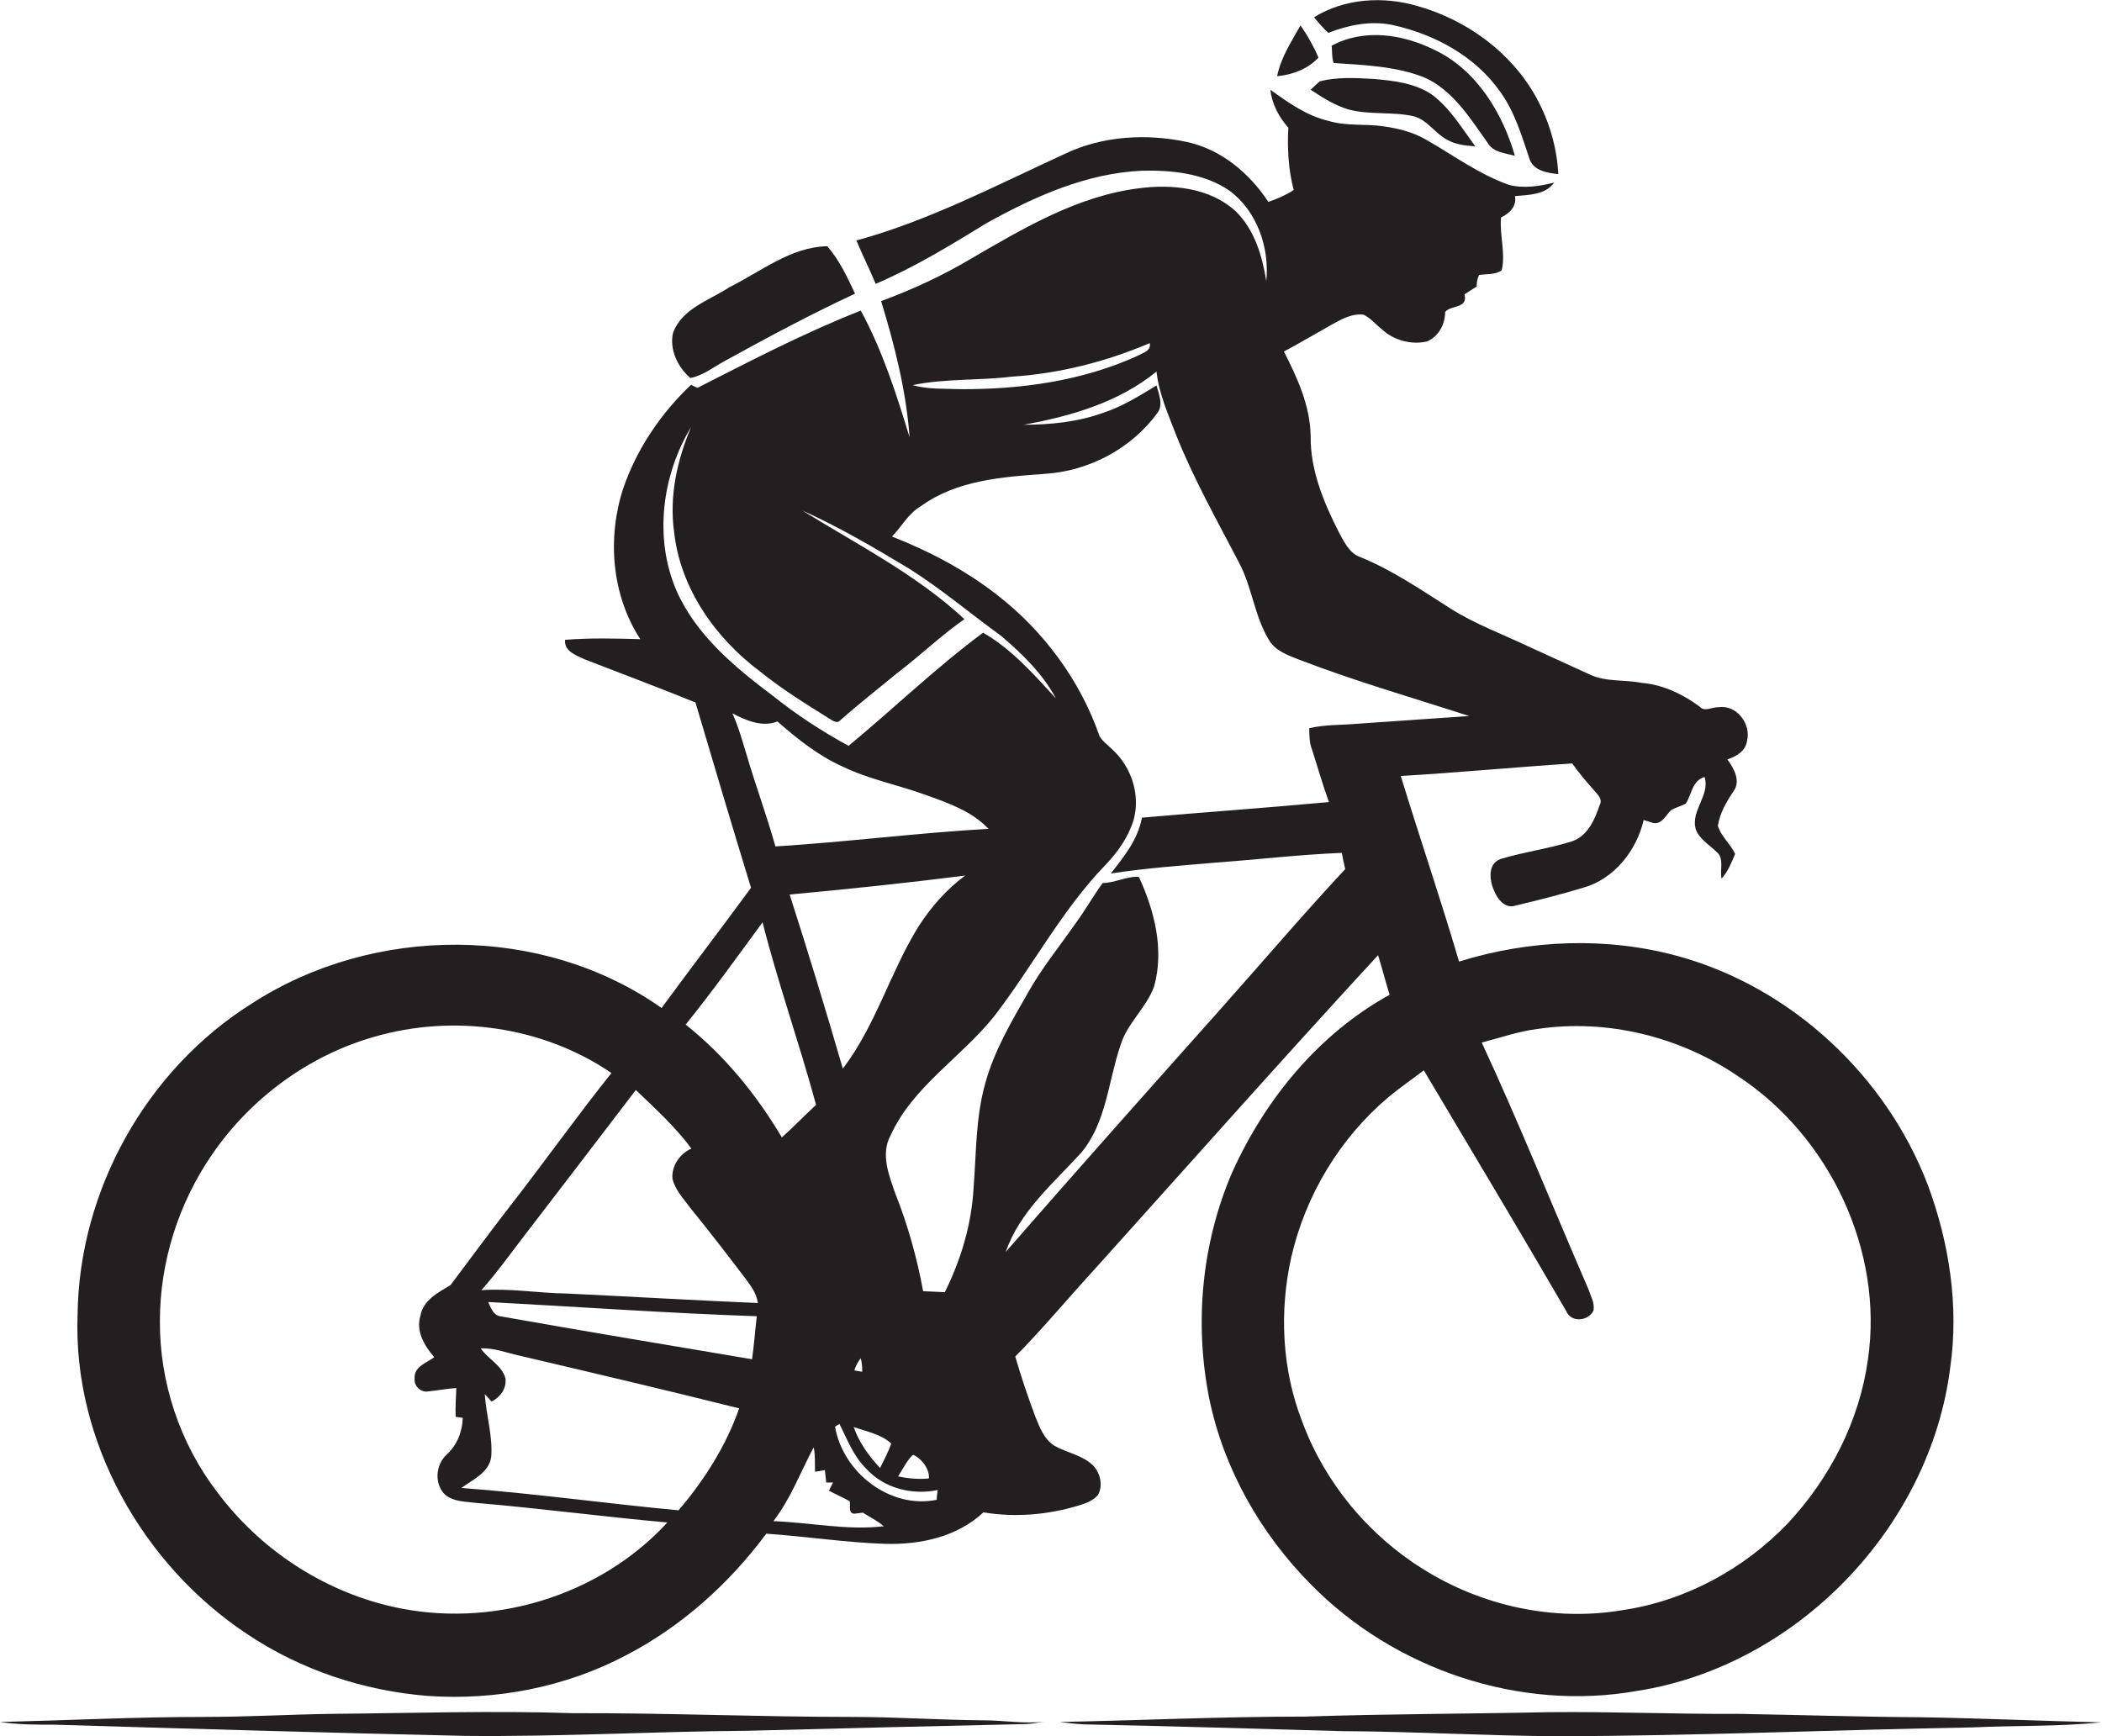 <?xml version="1.0" encoding="utf-8"?>
<!-- Generator: Adobe Illustrator 19.2.0, SVG Export Plug-In . SVG Version: 6.00 Build 0)  -->
<svg version="1.1" id="Layer_1" xmlns="http://www.w3.org/2000/svg" xmlns:xlink="http://www.w3.org/1999/xlink" x="0px" y="0px"
	 viewBox="0 0 620.5 512.6" enable-background="new 0 0 620.5 512.6" xml:space="preserve">
<g>
	<path fill="#231F20" d="M410.7,7.3c12.6,2.7,24.8,9.2,32.3,20c4.2,5.9,6.2,12.8,8.5,19.6c1.1,3.5,5.4,4.2,8.5,4.5
		c-0.4-7.9-2.7-15.7-6.5-22.6c-7.3-13.3-20.5-22.9-35-27c-10.1-3-21.6-2.3-30.6,3.3c1.3,1.6,2.7,3.2,4.2,4.6
		C398,7.4,404.4,6.1,410.7,7.3z"/>
	<path fill="#231F20" d="M383.9,7.5c-2.7,4.8-5.8,9.5-6.9,15c4.4-0.4,9.1-2.1,12.2-5.5C387.8,13.7,386,10.5,383.9,7.5z"/>
	<path fill="#231F20" d="M447.2,46c-3.7-12.7-11.3-25.3-23.6-31.2c-9.4-4.7-20.9-6.5-30.5-1.3c0.2,1.7,0,3.5,0.6,5.1
		c8.9,0.6,18.1,0.9,26.6,4.2c8.5,3.7,13.6,12,18.8,19.3C440.7,45,444.3,45.2,447.2,46z"/>
	<path fill="#231F20" d="M422.5,27.8c-5-3.3-11.2-4-17.1-4.5c-5.3-0.3-10.7-0.6-15.8,0.7c-0.9,0.8-1.8,1.6-2.7,2.5
		c3.5,2.3,7.1,4.6,11.1,5.8c6.3,1.7,12.9,0.6,19.2,2c4.1,1,6.3,5,9.9,6.9c2.5,1.5,5.5,1.8,8.4,2C431.5,37.8,428,31.8,422.5,27.8z"/>
	<path fill="#231F20" d="M72.9,482.4c15.8,10.6,34.4,16.8,53.4,18.3c20.2,1.4,40.8-2.6,58.7-12.1c16.3-8.5,30.3-21.1,41.2-35.8
		c11.7,0.8,23.3,2.6,35,3c10.4,0.3,21.3-2,29.1-9.3c9.5,1.6,19.3,0.7,28.4-2.1c2-0.6,4-1.4,5.4-3c1.6-2.8,0.7-6.7-1.6-8.9
		c-3.2-3-7.7-3.6-11.3-5.7c-3-1.9-4.3-5.4-5.6-8.6c-2.2-5.9-4.2-11.8-5.9-17.7c8-8.1,15.3-16.9,23-25.3c28-31.1,55.7-62.4,84.1-93.2
		c1.2,3.9,2.2,7.8,3.4,11.7c-20.9,11.5-36.8,30.9-46.5,52.5c-9,20.9-11.2,44.6-6.7,66.9c4.3,20.7,15.2,39.8,30,54.7
		c24.6,25.1,61.7,37.6,96.4,31.4c47.1-7.4,86.4-48.3,92.3-95.5c2.6-18.1-0.3-36.8-6.6-53.8c-12.3-32.3-40.3-58.4-73.7-67.6
		c-21.1-5.8-43.9-4.9-64.7,1.6c-5.4-18.4-11.6-36.5-17.2-54.8c16.9-1,33.7-2.6,50.6-3.7c2,2.8,4.2,5.4,6.5,8c1,1.2,2.6,2.5,1.6,4.3
		c-1.4,4.3-3.6,9.2-8.2,10.7c-6.9,2.2-14.1,3.1-21,5.2c-4,1.4-3.3,6.5-1.9,9.5c1,2.4,3.2,5.2,6.1,4.3c6.8-1.6,13.5-3.3,20.1-5.3
		c9.1-2.5,15.8-10.9,17.9-20c0.7,0.2,2.2,0.7,2.9,0.9c2.6,0.4,3.7-2.5,5.3-3.9c1.3-0.7,2.8-1.1,4.2-1.8c1.8-2.7,1.9-6.9,5.6-7.9
		c1.6,5.4-4,9.8-2.7,15.2c1,3.1,4,4.7,6.2,6.9c2.4,1.9,0.9,5.3,1.5,7.9c1.9-2.1,2.9-4.7,4-7.3c-1.4-3-4.2-5.2-5.1-8.3
		c0.6-3.8,2.6-7.2,4.7-10.3c2.1-3,0-6.7-1.9-9.3c2.6-0.8,5.4-2.5,5.8-5.4c1.3-5-3-10.8-8.4-10c-1.9-0.1-4.1,1.5-5.6-0.2
		c-5-3.7-10.9-6.5-17.2-7c-5.1-1-10.5-0.2-15.3-2.5c-6.2-2.8-12.4-5.7-18.6-8.5c-7.4-3.5-15.2-6.4-22.2-10.8
		c-8.7-5.5-17.2-11.4-26.8-15.3c-3.4-1.2-4.9-4.7-6.5-7.6c-4.4-8.7-8.3-18.1-8.2-28c-0.1-9-3.9-17.3-7.9-25.1
		c5-2.7,9.9-5.6,14.9-8.4c2.6-1.4,5.5-2.9,8.6-2.5c2.1,1,3.6,2.9,5.4,4.3c3.5,3.3,8.8,4.7,13.4,3.6c3.4-1.5,5.3-5.1,5.3-8.7
		c1.7-2.1,6.8-0.9,5.7-5.2c1.2-0.8,2.4-1.5,3.6-2.3c0-1.2,0.2-2.3,0.7-3.4c2.2-0.4,4.8,0,6.7-1.4c1.2-5.1-0.7-10.4-0.2-15.6
		c2.5-1.2,4.7-3.3,4.1-6.3c4.1-0.4,8.9-0.3,11.6-4c-4.3,1.1-9,1.8-13.3,0.7c-8.9-3.1-16.5-8.8-24.6-13.4c-3.8-2.2-8.2-3.3-12.5-3.9
		c-5.4-0.8-10.9,0-16.2-1.6c-6.5-1.5-11.9-5.4-17.2-9.2c0.5,4.3,2.5,8,5.3,11.2c-0.3,6.2,0,12.4,1.6,18.4c-2.3,1.5-4.8,2.6-7.5,3.5
		c-5.6-8.5-13.9-15.5-24.1-17.7c-11.8-2.5-24.7-1.8-35.7,3.4c-20.3,9.3-40.2,19.8-61.8,25.7c1.8,4.3,3.9,8.5,5.7,12.8
		c11.5-4.9,22.1-11.4,32.7-17.9c14.2-7.9,29.6-14.8,46-15.5c8.8-0.2,18.2,0.8,25.6,5.8c8.2,6,12,16.8,11,26.8
		c-1.2-7.5-3.5-15.2-9-20.6c-7.6-7-18.8-8.1-28.7-6.8c-18.1,2.3-34,11.8-49.5,20.8c-8.4,5-17.3,9.1-26.5,12.5
		c4,13.1,7.4,26.5,8.4,40.2c-3.9-12.8-8-25.6-14.4-37.4c-16.5,6.5-32.3,14.7-48.2,22.8c-0.5-0.2-1.4-0.6-1.9-0.9
		c-8.9,8.4-16,18.9-20,30.5c-4.8,14.6-3.5,31.5,5,44.6c-7.4-0.2-14.8-0.4-22.2,0.2c-0.3,3.5,3.4,4.6,5.9,5.8
		c10.8,4.2,21.8,8.3,32.6,12.7c5.4,18.2,10.8,36.5,16.4,54.7c-8.7,11.9-17.7,23.6-26.4,35.5c-35.2-24.8-85.1-24.6-121-1.3
		c-31.1,19.5-51,55.2-51.4,91.9C21.5,425.4,42,461.9,72.9,482.4z M200.3,445.9c-21.4-2-42.7-5-64.1-6.6c3.4-2.5,8.1-4.5,8.8-9.1
		c0.5-6.3-1.5-12.4-1.9-18.6c0.5,0.5,1.5,1.6,2,2.2c2.6-1.3,4.5-3.9,4.1-6.9c-1.1-3.9-5.1-5.6-7.3-8.8c3.9-0.2,7.6,1.3,11.3,2.1
		c21.7,5.1,43.4,10.2,65,15.6C214.4,426.7,208,436.9,200.3,445.9z M222,401.3c-24.8-4.2-49.7-8.3-74.4-12.7
		c-2.1-0.4-2.7-2.6-3.5-4.2c26.4,1.4,52.9,3.3,79.3,4.2C222.9,392.9,222.6,397.1,222,401.3z M228.3,449.1c5.1-6.6,8-14.5,11.9-21.8
		c0.5,2.4,0.3,4.8,0.4,7.2c0.7-0.1,2.2-0.3,2.9-0.5c0.1,0.9,0.3,2.8,0.4,3.7c0.5,0,1.5,0,2,0c-0.3,0.6-0.9,1.8-1.2,2.4
		c2,1.1,4.1,2,6.1,3.1c0.4,1.2-0.6,3.6,1.4,3.7c0.6-0.1,1.9-0.2,2.5-0.3c2.1,1.3,4.3,2.4,6.2,4C250.1,451.9,239.2,449.5,228.3,449.1
		z M254.5,405c-0.6-0.1-1.7-0.3-2.3-0.4c0.4-1.3,1-2.5,1.9-3.6C254.4,402.3,254.6,403.7,254.5,405z M263.1,426.2
		c-0.9,2.5-2.1,4.8-3.3,7.2c-3.3-3.5-6.2-7.5-7.8-12.1C255.9,422.7,260.1,423.4,263.1,426.2z M248.8,315.5
		c-5-17.2-10.2-34.3-15.7-51.4c17.3-1.6,34.5-3.4,51.8-5.6c-5.5,4.1-10.1,9.3-13.8,15.1C262.8,287,258.5,302.8,248.8,315.5z
		 M276.5,442.8c-13.8,2.8-27.7-8.1-30-21.6l1.3-0.8c2.3,4.5,4.1,9.5,7.9,13.2c5.2,5.8,13.6,7.9,21.1,6.3
		C276.7,440.7,276.5,442.1,276.5,442.8z M265.1,435.9c1.4-2.1,2.5-4.6,4.4-6.4c2.5,1,5,4.3,4.7,7
		C271.2,436.8,268.1,436.5,265.1,435.9z M420.3,316c14,23.6,28.2,47.2,42,71c1.4,3.6,6.6,3.1,8.1-0.1c0.4-2.3-0.9-4.4-1.6-6.5
		c-10.5-24.2-20.3-48.7-31.4-72.6c5.4-1.4,10.8-3.3,16.4-4c20.7-3.1,42.3,2.3,59.5,14.1c26.9,17.8,42.8,51.5,38.1,83.5
		c-2.5,18.1-11.2,35-23.6,48.3c-13,13.6-30.4,23-49,25.7c-20.2,3.4-41.5-1.3-58.8-12.2c-16.2-10.1-29-25.6-35.6-43.5
		c-6-15.4-6.8-32.6-3.2-48.6c4.2-18.3,14.4-35.2,28.8-47.3C413.4,321,416.9,318.6,420.3,316z M298.7,111.2c14-0.9,27.8-4.4,40.7-9.9
		c0.5,2.4-2.2,2.9-3.7,3.8c-16.3,7.4-34.4,9.9-52.3,9.8c-4.7-0.2-9.5,0.1-14-1.2C279.1,111.7,289,112.4,298.7,111.2z M271.9,149.4
		c10.5-7.6,23.9-8.6,36.5-9.5c13-0.8,25.5-7.4,33.2-17.9c1.9-2.4,0.5-5.6-0.2-8.2c-5.1,3.1-10.2,6.3-15.8,8.1
		c-7.5,2.7-15.5,3.5-23.4,3.5c13.9-2.5,28-6.6,39.2-15.7c0.7,6.5,3.4,12.5,5.7,18.5c5.2,13.1,12.2,25.5,18.7,38
		c3.8,7.2,4.5,15.6,8.7,22.6c1.9,3.4,5.8,4.7,9.1,6c16.4,6.3,33.4,11.2,50.1,16.6c-11.1,0.8-22.2,1.5-33.3,2.3
		c-4.6,0.4-9.4,0.2-13.9,1.3c0,2,0,4.1,0.7,6c1.7,5.2,3.2,10.6,5.1,15.8c-18.4,1.7-36.8,3-55.2,4.6c-1.2,6.5-5.3,11.5-9.2,16.5
		c10.1-1.6,20.4-2.3,30.6-3.2c12.5-0.9,25.1-2.4,37.6-2.9c0.3,1.6,0.6,3.2,1,4.8c-12.5,13.4-24.4,27.4-36.6,41.1
		c-21.3,23.9-42.6,47.8-63.6,71.9c4.1-11.9,14-20.2,22.2-29.2c7.5-8.9,8-21,11.6-31.6c1.9-6.6,7.7-11.2,10-17.6
		c3-10.9,0.1-22.3-4.5-32.3c-3.5-0.3-7.1,1.8-10.7,1.8c-2.7,3.7-5,7.8-7.7,11.5c-4.8,6.9-10.2,13.5-14.3,20.8
		c-4.9,8.6-10.1,17.3-12.7,27c-2.8,10-2.6,20.4-3.4,30.7c-0.6,10.7-3.7,21.2-8.5,30.8c-2.1-0.1-4.3-0.2-6.4-0.3
		c-1.8-9.8-4.5-19.5-8.2-28.8c-1.9-5.4-4.4-11.7-1.4-17.2c6.6-14.5,20.9-23,30.6-35.2c11.2-14.5,19.8-31.1,32.6-44.4
		c3.7-3.8,6.9-8.3,8.5-13.4c2.1-7.3-0.5-15.6-6.1-20.8c-1.3-1.3-2.9-2.4-3.9-4c-5.7-16.5-16.5-31.1-30.3-41.8
		c-9.4-7.3-20-12.9-31-17.2C266.1,155.6,268.1,151.6,271.9,149.4z M199.7,174.4c-6.7-15.5-4.3-34.1,4.3-48.3c-4.1,9.7-6.5,20.4-5,31
		c1.8,16.6,12.2,31.3,25.3,41.1c6.3,5.1,13.2,9.4,20.1,13.7c1,0.5,2.5,2,3.6,0.8c5.5-4.9,11.3-9.4,17-14.1
		c6.7-5.1,12.8-11,19.7-15.8c-14.2-13.2-31.6-22-47.9-32.1c10.9,4.9,21.3,11,31.6,17.2c9.5,6,18.1,13.3,27.2,19.9
		c6.2,5.3,12.2,11.1,16.1,18.4c-6.5-7.1-13.1-14.6-21.5-19.4c-13.9,10.3-26.4,22.4-39.7,33.4c-7.9-4.3-15.4-9.2-22.4-14.8
		C216.8,196.9,205.5,187.5,199.7,174.4z M220.2,222.2c-1.2-3.9-2.3-7.9-4-11.6c4,2.1,8.8,4.2,13.3,2.4c5.9,5.2,12.2,10.2,19.4,13.4
		c7.7,3.7,16.1,5.3,24.1,8.2c6.7,2.4,13.8,4.8,18.8,10.1c-21,1.2-41.9,3.9-62.9,5.2C226.3,240.6,222.9,231.5,220.2,222.2z
		 M225.1,272.3c4.6,18.1,10.9,35.8,15.8,53.9c-3.4,3.1-6.6,6.5-10.1,9.6c-7.5-12.6-16.9-24.2-28.4-33.3
		C210.3,292.7,217.7,282.4,225.1,272.3z M204.1,339.1c-3.4,1.5-5.9,5.1-5.6,8.9c0.8,3.3,3.2,5.8,5.1,8.4c5.6,6.9,11,13.9,16.4,21
		c1.6,2.2,3.4,4.5,3.7,7.3c-18.8-0.8-37.6-1.9-56.3-2.8c-8.4-0.1-16.8-1.6-25.3-1c4.3-4.8,8.1-10.1,12-15.2
		c11.2-14.6,22.4-29.2,33.6-43.9C193.5,327.4,199.4,332.7,204.1,339.1z M62.5,341c11.4-16.7,28.6-29.4,48-34.9
		c23.4-6.8,49.8-3.1,70,10.7c-10.4,13-20.1,26.7-30.4,39.9c-5.8,7.5-11.4,15.1-17.1,22.7c-3.6,2.2-8.1,4.4-8.9,9.1
		c-1.4,4.5,1.2,8.9,4.1,12.2c-2.3,1.7-6.1,2.8-5.8,6.3c-0.3,2.2,1.9,4.2,4,3.8c2.8-0.3,5.5-0.8,8.3-1c-0.1,2.8-0.3,5.6-0.2,8.5
		c0.5,0.1,1.5,0.2,2.1,0.3c-0.1,4.1-1.7,8.1-4.8,10.9c-3.2,3-3.7,8.6-0.4,11.8c2.5,2.1,6,2,9,2.4c18.9,1.6,37.7,4.1,56.6,5.8
		c-20.2,22-52.4,31.5-81.4,24.8c-20.5-4.7-39-17-51.5-33.8C53,426,47.1,408,47.2,390C47.2,372.6,52.7,355.3,62.5,341z"/>
	<path fill="#231F20" d="M203.8,111.6c3.7-0.7,6.8-3.2,10.1-5c12.7-7,25.4-13.8,38.5-19.9c-2.3-4.9-4.6-9.9-8.2-14
		c-10.8,0.2-19.6,7.5-28.9,12.1c-5.9,3.9-13.9,6.2-16.6,13.4C197.5,103.1,200.1,108.5,203.8,111.6z"/>
	<path fill="#231F20" d="M290.3,507.9c-13-0.1-26-1-39-1c-27.3,0-54.7-1.2-82-1.1c-24-0.8-48,0-71.9,0.2c-12.3,0.2-24.7,0.9-37,0.9
		c-20.1,0-40.2,1-60.4,1.5c5.4,0.8,10.9,0.8,16.3,0.8c40.3,1.2,80.7,2.4,121,3.3c27.7,0.3,55.3-1.3,82.9-1.5
		c27.6-0.7,55.2-1.4,82.8-2c1.8-0.1,3.5-0.4,5.2-0.7C302.3,509,296.3,507.9,290.3,507.9z"/>
	<path fill="#231F20" d="M567.3,507c-18-0.1-36-0.7-54-1c-18.7,0.1-37.3-0.7-56-0.5c-24,0.5-48,0.5-72,1.3
		c-24.2,0-48.3,1.1-72.5,1.6c2.4,0.3,4.9,0.6,7.3,0.7c25.3,0.5,50.7,1.3,76,2c21.4,0.1,42.7,1.4,64.1,1.5c40.7-0.1,81.3-1.9,122-2.6
		c12.7-0.6,25.4-0.2,38.1-1.5C602.7,508.1,585,507.3,567.3,507z"/>
</g>
</svg>
